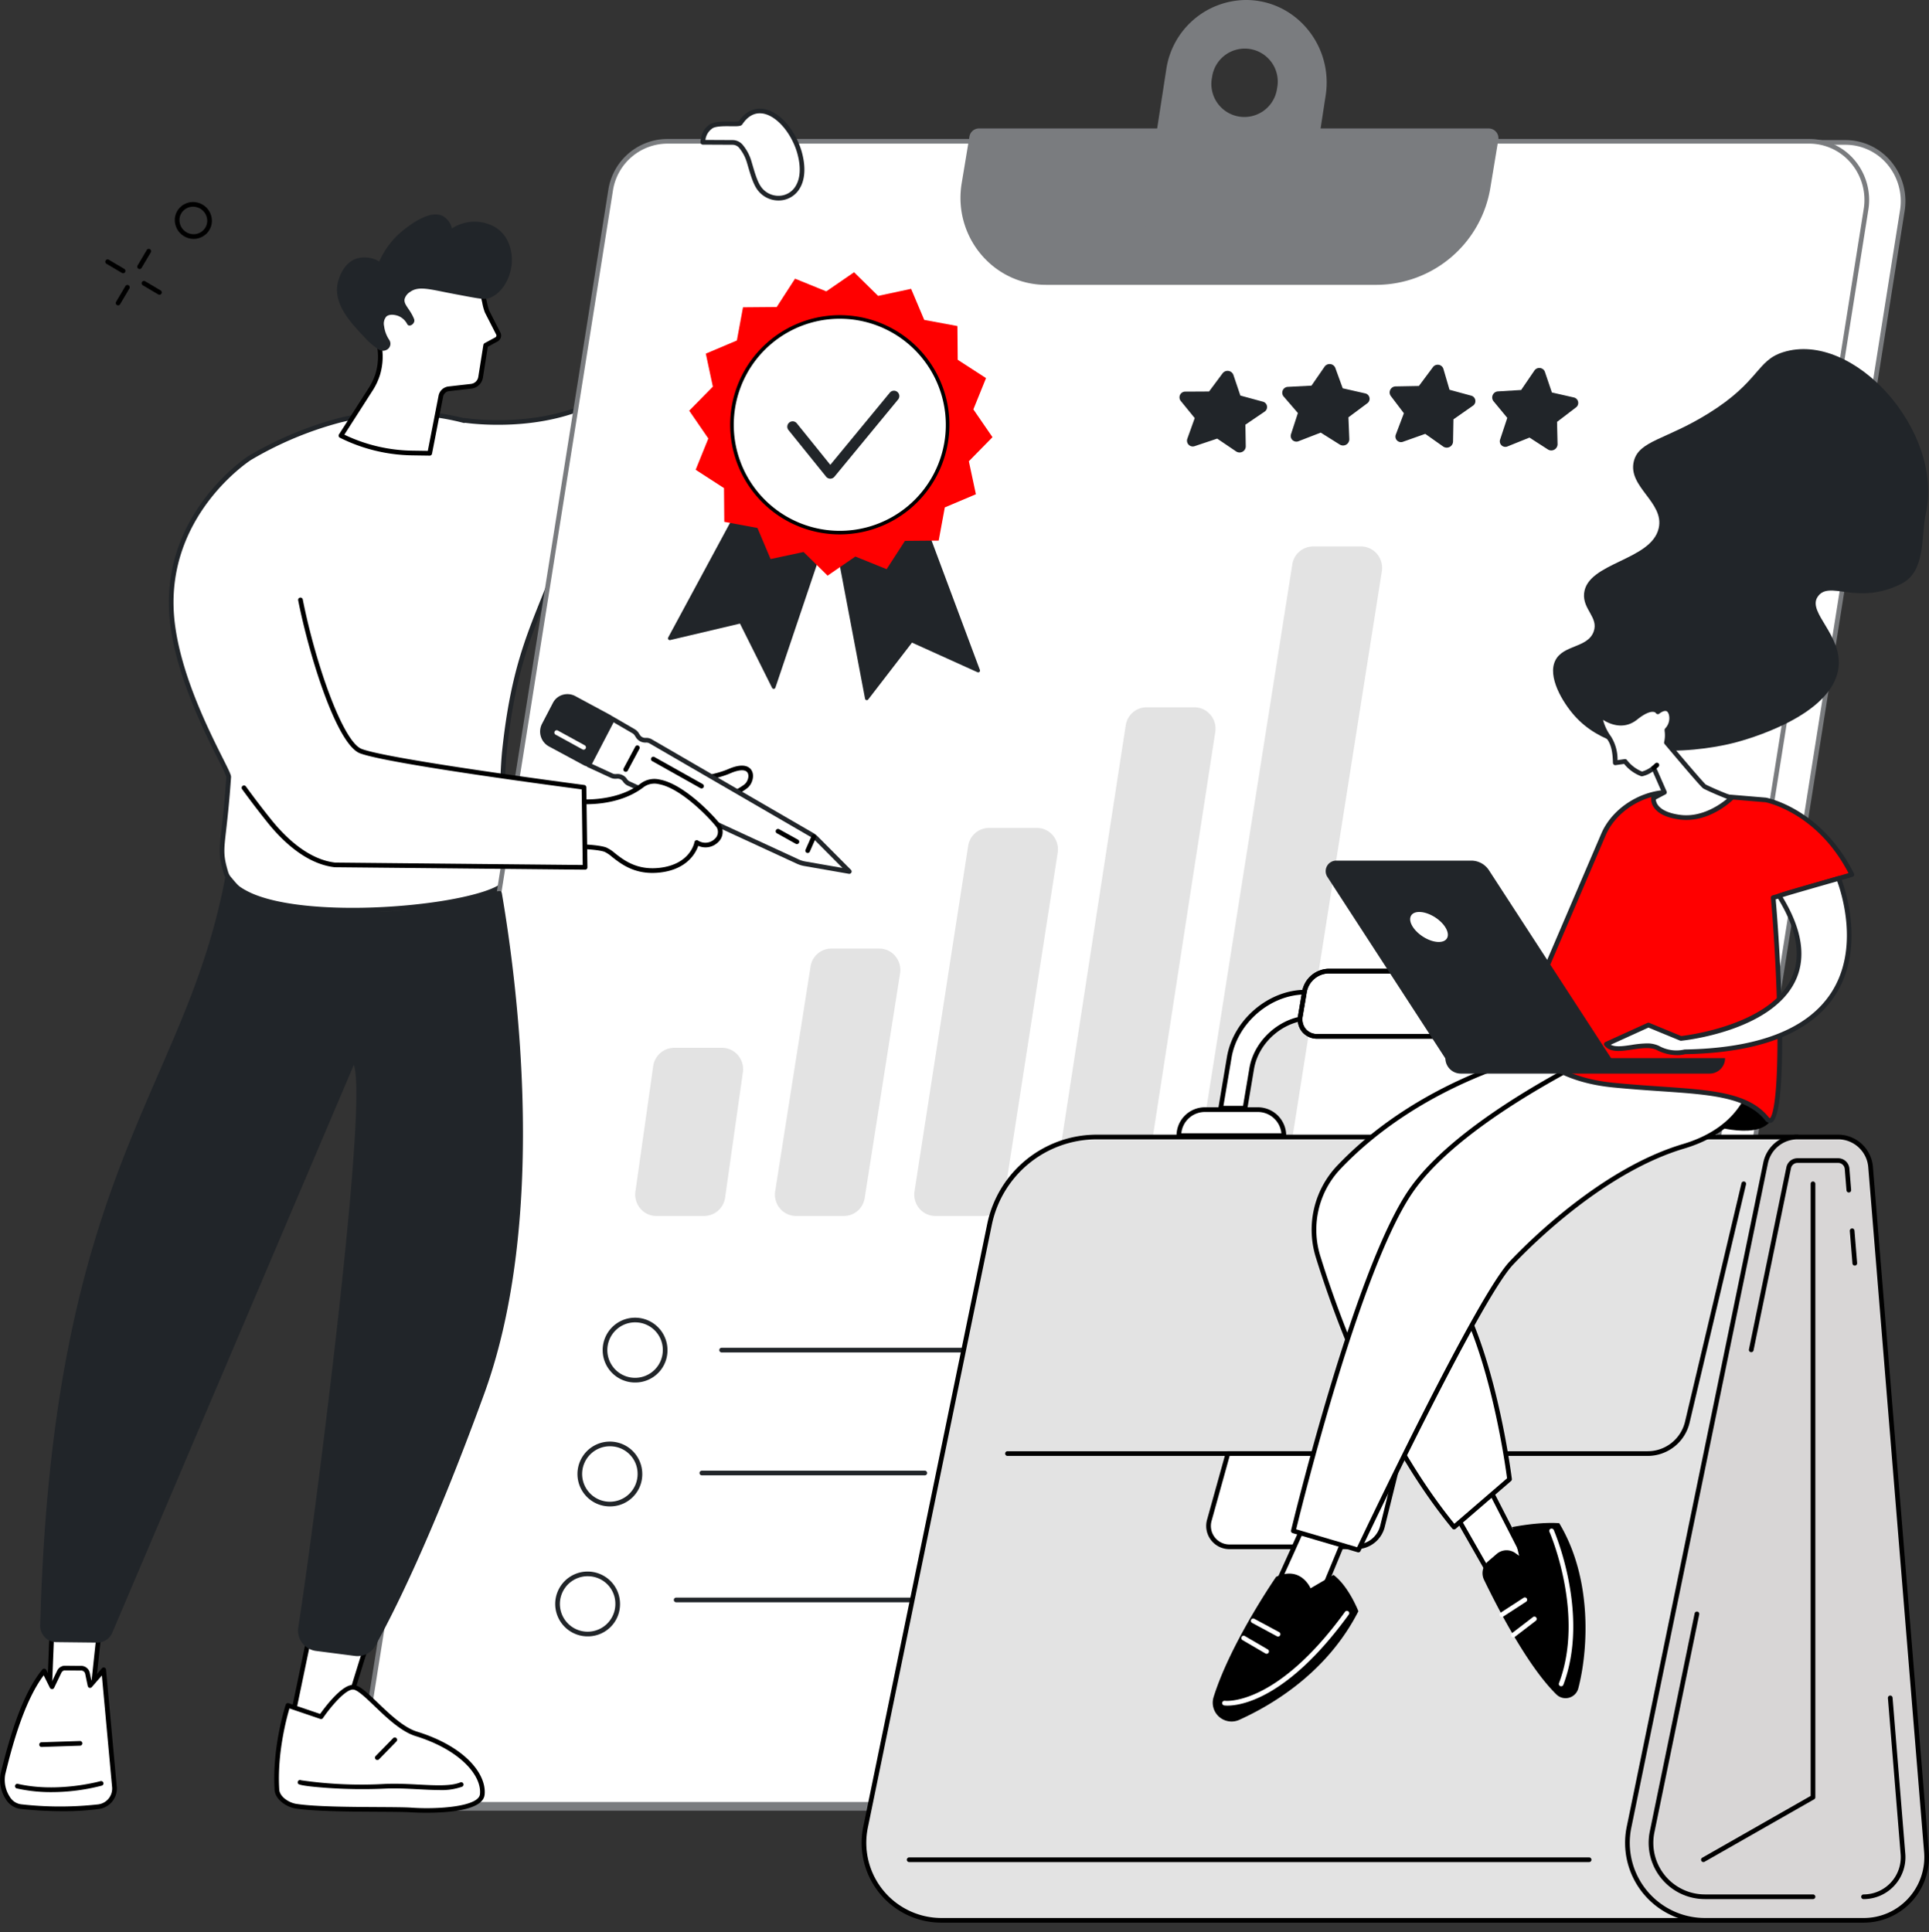 <svg xmlns="http://www.w3.org/2000/svg" xmlns:xlink="http://www.w3.org/1999/xlink" width="571" height="572" viewBox="0 0 571 572">
  <rect x="0" y="0" width="571" height="572" fill="#333333" stroke="none"/>
  <defs>
    <clipPath id="clip-Brands_and_Suppliers">
      <rect width="571" height="572"/>
    </clipPath>
  </defs>
  <g id="Brands_and_Suppliers" data-name="Brands and Suppliers" clip-path="url(#clip-Brands_and_Suppliers)">
    <g id="Quality_work" data-name="Quality work" transform="translate(-333.149 -335.76)">
      <g id="Group_27340" data-name="Group 27340" transform="translate(333.149 335.759)">
        <g id="Group_27308" data-name="Group 27308" transform="translate(49.979 40.09)">
          <path id="Path_25527" data-name="Path 25527" d="M677.417,468.187H658.054s-6.794,48.908-25.239,69.49c-17.474,19.5-50.187,14.15-50.187,14.15l-.029.1a76.145,76.145,0,0,0-36.918-.1,104.172,104.172,0,0,0-26.564,11.155s-23.8,15.041-23.233,43.742c.439,22.271,17.151,48.783,17.02,50.681-1.469,21.255-3.113,20.53-.895,28.1,5.385,18.385,81.642,10.8,83,2.376,1.23-7.644-2.313-20.426-.534-37.615,2.8-27.1,8.377-36.746,14.716-53.459,35.017-2.842,57.644-22.626,64.686-54.4C681.139,509.637,677.417,468.187,677.417,468.187Z" transform="translate(-495.182 -467.495)" fill="#fff"/>
          <path id="Path_25528" data-name="Path 25528" d="M547.855,696.014c-18.229,0-35.472-3.066-38.04-11.835-1.462-4.99-1.277-6.6-.591-12.589.394-3.438.934-8.147,1.46-15.756a46.032,46.032,0,0,0-2.306-4.9c-4.667-9.3-14.379-28.659-14.715-45.717-.567-28.759,23.314-44.189,23.556-44.341a105.9,105.9,0,0,1,26.757-11.239,76.523,76.523,0,0,1,36.921,0,.69.69,0,0,1,.314-.021c.324.053,32.546,5.057,49.561-13.929,18.094-20.191,25-68.636,25.068-69.123a.692.692,0,0,1,.685-.6h19.363a.692.692,0,0,1,.689.63c.037.415,3.648,41.933-3.556,74.441-7.2,32.462-30.223,51.946-64.87,54.9-1.055,2.768-2.088,5.345-3.089,7.841-4.9,12.215-9.126,22.763-11.431,45.036a126.689,126.689,0,0,0,.269,24.747c.449,5.317.8,9.517.26,12.906-.832,5.17-21.515,8.328-35.215,9.188C555.285,695.888,551.548,696.013,547.855,696.014Zm14.856-147.228a74.8,74.8,0,0,0-18.383,2.186,104.448,104.448,0,0,0-26.369,11.07c-.236.149-23.464,15.182-22.913,43.145.33,16.744,9.947,35.912,14.568,45.123,1.9,3.778,2.493,5,2.45,5.619-.528,7.641-1.07,12.367-1.465,15.818-.678,5.915-.839,7.321.544,12.043,2.862,9.773,27.493,11.757,47.715,10.486,19.726-1.239,33.473-5.151,33.935-8.026.518-3.221.152-7.554-.272-12.57a127.823,127.823,0,0,1-.267-25.006c2.325-22.465,6.587-33.1,11.522-45.408,1.048-2.612,2.131-5.314,3.234-8.225a.692.692,0,0,1,.591-.444c34.232-2.778,56.985-21.906,64.067-53.86,6.673-30.109,4-68.053,3.581-73.387H657.122c-.859,5.667-8.052,49.99-25.321,69.26-16.534,18.45-46.807,14.927-50.454,14.424a.692.692,0,0,1-.46.034A69.8,69.8,0,0,0,562.711,548.786Z" transform="translate(-493.652 -465.965)" fill="#212529"/>
        </g>
        <g id="Group_27319" data-name="Group 27319" transform="translate(107.129 0)">
          <g id="Group_27315" data-name="Group 27315">
            <g id="Group_27311" data-name="Group 27311" transform="translate(0 41.134)">
              <g id="Group_27309" data-name="Group 27309" transform="translate(10.741 0.335)">
                <path id="Path_25529" data-name="Path 25529" d="M1068.933,965.781h-338c-10.5,0-18.494-9.606-16.815-20.194l72.693-458.345a17.149,17.149,0,0,1,16.815-14.624h338c10.5,0,18.494,9.606,16.815,20.194l-72.693,458.345A17.15,17.15,0,0,1,1068.933,965.781Z" transform="translate(-713.201 -471.926)" fill="#fff"/>
                <path id="Path_25530" data-name="Path 25530" d="M1067.408,964.942h-338a17.565,17.565,0,0,1-13.359-6.2,18.318,18.318,0,0,1-4.139-14.791L784.6,485.6a17.771,17.771,0,0,1,17.5-15.207h338a17.565,17.565,0,0,1,13.359,6.2,18.316,18.316,0,0,1,4.139,14.791l-72.693,458.345A17.771,17.771,0,0,1,1067.408,964.942ZM802.1,471.779a16.394,16.394,0,0,0-16.132,14.04L713.273,944.164A16.934,16.934,0,0,0,717.1,957.84a16.183,16.183,0,0,0,12.307,5.718h338a16.394,16.394,0,0,0,16.132-14.04l72.693-458.345a16.935,16.935,0,0,0-3.824-13.676,16.184,16.184,0,0,0-12.307-5.718Z" transform="translate(-711.676 -470.395)" fill="#7a7c7f"/>
              </g>
              <g id="Group_27310" data-name="Group 27310">
                <path id="Path_25531" data-name="Path 25531" d="M1034.44,963.849h-338a17.273,17.273,0,0,1-16.815-20.16l72.693-457.55a17.14,17.14,0,0,1,16.815-14.6h338a17.272,17.272,0,0,1,16.815,20.16L1051.255,949.25A17.14,17.14,0,0,1,1034.44,963.849Z" transform="translate(-678.708 -470.848)" fill="#fff"/>
                <path id="Path_25532" data-name="Path 25532" d="M1032.914,963.01h-338A17.577,17.577,0,0,1,681.54,956.8a18.268,18.268,0,0,1-4.128-14.754L750.105,484.5a17.761,17.761,0,0,1,17.5-15.182h338a17.578,17.578,0,0,1,13.371,6.206,18.268,18.268,0,0,1,4.128,14.754l-72.693,457.551A17.762,17.762,0,0,1,1032.914,963.01ZM767.6,470.7a16.383,16.383,0,0,0-16.131,14.015l-72.693,457.55a16.885,16.885,0,0,0,3.814,13.638,16.2,16.2,0,0,0,12.318,5.721h338a16.384,16.384,0,0,0,16.131-14.015l72.693-457.551a16.886,16.886,0,0,0-3.813-13.638,16.2,16.2,0,0,0-12.318-5.721Z" transform="translate(-677.182 -469.318)" fill="#7a7c7f"/>
              </g>
            </g>
            <g id="Group_27314" data-name="Group 27314" transform="translate(177.179)">
              <g id="Group_27312" data-name="Group 27312" transform="translate(0 38.024)">
                <path id="Path_25533" data-name="Path 25533" d="M1369.461,505.626h-97.979c-15.659,0-27.558-14.347-24.947-30.08l2.288-13.791a2.871,2.871,0,0,1,2.815-2.424h150.918a2.892,2.892,0,0,1,2.815,3.394l-2.318,13.974A34.26,34.26,0,0,1,1369.461,505.626Z" transform="translate(-1246.173 -459.331)" fill="#7a7c7f"/>
              </g>
              <g id="Group_27313" data-name="Group 27313" transform="translate(54.096)">
                <path id="Path_25535" data-name="Path 25535" d="M1423.134,405.431h41.84a3.147,3.147,0,0,0,3.195-2.652L1473.9,365.5c2.3-14.837-8.909-28.279-23.593-28.279a24.028,24.028,0,0,0-23.592,20.567l-6.778,43.939A3.174,3.174,0,0,0,1423.134,405.431Zm17.116-45.237.046-.28a9.768,9.768,0,1,1,19.25,3.308l-.045.28a9.769,9.769,0,1,1-19.25-3.308Z" transform="translate(-1419.896 -337.222)" fill="#7a7c7f"/>
              </g>
            </g>
          </g>
          <g id="Group_27318" data-name="Group 27318" transform="translate(57.553 161.76)">
            <g id="Group_27316" data-name="Group 27316" transform="translate(23.342 0)">
              <path id="Path_25537" data-name="Path 25537" d="M430.775,1149.193H416.6a6.2,6.2,0,0,1-4.711-2.187,6.406,6.406,0,0,1-1.452-5.169l29.293-185.5A6.246,6.246,0,0,1,445.9,951h14.178a6.194,6.194,0,0,1,4.711,2.187,6.4,6.4,0,0,1,1.451,5.169l-29.3,185.5A6.248,6.248,0,0,1,430.775,1149.193Z" transform="translate(-245.224 -950.996)" fill="#e3e3e3"/>
              <path id="Path_25538" data-name="Path 25538" d="M385.482,1153.826H371.3a6.2,6.2,0,0,1-4.7-2.175,6.407,6.407,0,0,1-1.458-5.154l21.262-137.884.684.1-.684-.1a6.244,6.244,0,0,1,6.165-5.363h14.185a6.2,6.2,0,0,1,4.7,2.175,6.4,6.4,0,0,1,1.458,5.154l-21.269,137.884A6.243,6.243,0,0,1,385.482,1153.826Z" transform="translate(-241.207 -955.629)" fill="#e3e3e3"/>
              <path id="Path_25539" data-name="Path 25539" d="M340.216,1157.3H326.04a6.2,6.2,0,0,1-4.705-2.177,6.41,6.41,0,0,1-1.458-5.159l15.868-102.174a6.245,6.245,0,0,1,6.164-5.356h14.183a6.193,6.193,0,0,1,4.705,2.177,6.4,6.4,0,0,1,1.458,5.159l-15.874,102.175A6.244,6.244,0,0,1,340.216,1157.3Z" transform="translate(-237.193 -959.104)" fill="#e3e3e3"/>
              <path id="Path_25540" data-name="Path 25540" d="M294.955,1160.775H280.783a6.2,6.2,0,0,1-4.71-2.183,6.41,6.41,0,0,1-1.453-5.167l10.462-66.463a6.246,6.246,0,0,1,6.162-5.343h14.178a6.2,6.2,0,0,1,4.71,2.183,6.4,6.4,0,0,1,1.453,5.167l-10.469,66.463A6.246,6.246,0,0,1,294.955,1160.775Zm-9.189-73.706" transform="translate(-233.18 -962.578)" fill="#e3e3e3"/>
              <path id="Path_25541" data-name="Path 25541" d="M249.6,1163.633H235.4a6.2,6.2,0,0,1-4.678-2.145,6.41,6.41,0,0,1-1.5-5.1l5.258-37.1a6.309,6.309,0,0,1,6.177-5.441h14.2a6.2,6.2,0,0,1,4.679,2.146,6.409,6.409,0,0,1,1.5,5.1l-5.264,37.1A6.308,6.308,0,0,1,249.6,1163.633Z" transform="translate(-229.156 -965.436)" fill="#e3e3e3"/>
            </g>
            <g id="Group_27317" data-name="Group 27317" transform="translate(0 228.31)">
              <path id="Path_25542" data-name="Path 25542" d="M916.542,1609.071a9.593,9.593,0,1,1,9.426-9.592A9.521,9.521,0,0,1,916.542,1609.071Zm0-17.8a8.209,8.209,0,1,0,8.042,8.208A8.136,8.136,0,0,0,916.542,1591.272Z" transform="translate(-893.07 -1589.888)" fill="#212529"/>
              <path id="Path_25543" data-name="Path 25543" d="M892.578,1726.859a9.593,9.593,0,1,1,9.426-9.592A9.521,9.521,0,0,1,892.578,1726.859Zm0-17.8a8.209,8.209,0,1,0,8.042,8.208A8.136,8.136,0,0,0,892.578,1709.06Z" transform="translate(-876.568 -1670.998)" fill="#212529"/>
              <path id="Path_25544" data-name="Path 25544" d="M871.434,1850.393a9.593,9.593,0,1,1,9.426-9.592A9.521,9.521,0,0,1,871.434,1850.393Zm0-17.8a8.209,8.209,0,1,0,8.042,8.208A8.135,8.135,0,0,0,871.434,1832.594Z" transform="translate(-862.008 -1756.064)" fill="#212529"/>
              <path id="Path_25545" data-name="Path 25545" d="M1111.115,1619.852h-93.5a.692.692,0,0,1,0-1.384h93.5a.692.692,0,1,1,0,1.384Z" transform="translate(-968.685 -1609.568)" fill="#212529"/>
              <path id="Path_25546" data-name="Path 25546" d="M1277.563,1736.683h-9.73a.692.692,0,1,1,0-1.384h9.73a.692.692,0,1,1,0,1.384Z" transform="translate(-1140.986 -1690.019)" fill="#fff"/>
              <path id="Path_25547" data-name="Path 25547" d="M1064.812,1736.683h-65.99a.692.692,0,1,1,0-1.384h65.99a.692.692,0,1,1,0,1.384Z" transform="translate(-955.743 -1690.019)" fill="#212529"/>
              <path id="Path_25548" data-name="Path 25548" d="M1067.886,1857.344h-93.5a.692.692,0,0,1,0-1.384h93.5a.692.692,0,0,1,0,1.384Z" transform="translate(-938.917 -1773.107)" fill="#212529"/>
            </g>
          </g>
        </g>
        <g id="Group_27328" data-name="Group 27328" transform="translate(57.026 32.164)">
          <g id="Group_27326" data-name="Group 27326" transform="translate(0 105.501)">
            <g id="Group_27325" data-name="Group 27325" transform="translate(102.845 67.808)">
              <g id="Group_27320" data-name="Group 27320" transform="translate(34.023 21.175)">
                <path id="Path_25549" data-name="Path 25549" d="M958.04,1071.624s13.982-.207,21.288-3.378,7.193,2.329,5.125,4.265c-1.676,1.568-11.771,7.2-20.822,7.853Z" transform="translate(-957.348 -1066.595)" fill="#fff"/>
                <path id="Path_25550" data-name="Path 25550" d="M962.1,1079.537a.693.693,0,0,1-.583-.319l-5.591-8.74a.692.692,0,0,1,.573-1.065c.138,0,13.928-.242,21.022-3.321,4.492-1.95,6.2-.66,6.821.283,1.014,1.546.315,3.94-.948,5.121-1.934,1.811-12.243,7.386-21.244,8.038Zm-4.348-8.774,4.707,7.358c8.868-.789,18.593-6.327,19.99-7.635.841-.787,1.346-2.423.736-3.351-.647-.986-2.511-.9-5.114.227C971.919,1070.033,961.361,1070.633,957.753,1070.763Z" transform="translate(-955.819 -1065.076)"/>
              </g>
              <g id="Group_27323" data-name="Group 27323">
                <g id="Group_27321" data-name="Group 27321" transform="translate(13.629 6.576)">
                  <path id="Path_25551" data-name="Path 25551" d="M892.548,1034.114l6.934-13.7,6.433,3.739a2.619,2.619,0,0,1,.88.838l.4.625a2.59,2.59,0,0,0,2.324,1.183,2.557,2.557,0,0,1,1.443.344L958.8,1054.9a5.216,5.216,0,0,1,1.08.833l9.881,9.933-13.184-2.3a8.4,8.4,0,0,1-2.083-.651l-50.042-23.1a2.612,2.612,0,0,1-1.06-.9l-.067-.1a2.591,2.591,0,0,0-2.267-1.13l-.451.025a2.555,2.555,0,0,1-1.207-.233Z" transform="translate(-891.856 -1019.724)" fill="#fff"/>
                  <path id="Path_25552" data-name="Path 25552" d="M968.235,1064.825a.693.693,0,0,1-.119-.01l-13.184-2.3a9.13,9.13,0,0,1-2.254-.7l-50.042-23.1a3.309,3.309,0,0,1-1.342-1.134l-.067-.1a1.9,1.9,0,0,0-1.659-.829l-.451.024a3.267,3.267,0,0,1-1.534-.3l-6.855-3.165a.692.692,0,0,1-.328-.941l6.935-13.7a.692.692,0,0,1,.965-.286l6.432,3.739a3.317,3.317,0,0,1,1.113,1.061l.4.624a1.9,1.9,0,0,0,1.7.868,3.232,3.232,0,0,1,1.833.436l47.837,27.752a5.9,5.9,0,0,1,1.223.943l9.881,9.933a.692.692,0,0,1-.49,1.18Zm-68.57-29.563a3.3,3.3,0,0,1,2.705,1.435l.067.1a1.918,1.918,0,0,0,.779.659l50.042,23.1a7.719,7.719,0,0,0,1.913.6l11.039,1.923-8.346-8.391a4.513,4.513,0,0,0-.936-.722l-47.836-27.752a1.865,1.865,0,0,0-1.052-.251,3.267,3.267,0,0,1-2.949-1.5l-.4-.625a1.927,1.927,0,0,0-.646-.616l-5.8-3.37-6.279,12.4,6.2,2.865a1.882,1.882,0,0,0,.88.17l.451-.025C899.551,1035.264,899.608,1035.262,899.664,1035.262Z" transform="translate(-890.326 -1018.194)" fill="#212529"/>
                </g>
                <path id="Path_25553" data-name="Path 25553" d="M1099.424,1135.9a.692.692,0,0,1-.633-.971l1.823-4.142a.692.692,0,0,1,1.266.558l-1.823,4.142A.692.692,0,0,1,1099.424,1135.9Z" transform="translate(-1020.208 -1088.869)"/>
                <g id="Group_27322" data-name="Group 27322">
                  <path id="Path_25554" data-name="Path 25554" d="M858.216,999.826l10.414,5.615a1.111,1.111,0,0,1,.456,1.491l-6.111,11.721a1.1,1.1,0,0,1-1.5.463l-10.391-5.6a4.311,4.311,0,0,1-1.838-5.749l3.263-6.259A4.168,4.168,0,0,1,858.216,999.826Z" transform="translate(-848.085 -998.611)" fill="#212529"/>
                  <path id="Path_25555" data-name="Path 25555" d="M860.467,1018.407a1.787,1.787,0,0,1-.85-.216l-10.391-5.6a5.01,5.01,0,0,1-2.123-6.678l3.263-6.259a4.744,4.744,0,0,1,2.837-2.357,4.932,4.932,0,0,1,3.815.39l10.414,5.615a1.809,1.809,0,0,1,.742,2.419l-6.111,11.722a1.8,1.8,0,0,1-1.6.968Zm-5.823-19.946a3.508,3.508,0,0,0-1.034.156,3.37,3.37,0,0,0-2.017,1.674l-3.263,6.259a3.621,3.621,0,0,0,1.553,4.82l10.391,5.6a.407.407,0,0,0,.316.031.412.412,0,0,0,.246-.2l6.111-11.721a.42.42,0,0,0-.171-.562L856.363,998.9A3.615,3.615,0,0,0,854.645,998.461Z" transform="translate(-846.559 -997.076)" fill="#212529"/>
                </g>
                <path id="Path_25556" data-name="Path 25556" d="M926.407,1053.636a.692.692,0,0,1-.609-1.019l3.449-6.443a.692.692,0,0,1,1.22.653l-3.449,6.443A.692.692,0,0,1,926.407,1053.636Z" transform="translate(-901.067 -1030.634)"/>
                <path id="Path_25557" data-name="Path 25557" d="M966.943,1065.989a.69.69,0,0,1-.338-.089l-14.261-8a.692.692,0,1,1,.677-1.207l14.261,8a.692.692,0,0,1-.339,1.3Z" transform="translate(-919.16 -1038.065)"/>
                <path id="Path_25558" data-name="Path 25558" d="M1076.824,1129.736a.686.686,0,0,1-.336-.088l-5.569-3.1a.692.692,0,1,1,.673-1.209l5.57,3.1a.692.692,0,0,1-.337,1.3Z" transform="translate(-1000.81 -1085.34)"/>
                <path id="Path_25559" data-name="Path 25559" d="M868.788,1037.186a.687.687,0,0,1-.332-.085l-7.956-4.363a.692.692,0,0,1,.665-1.214l7.956,4.363a.692.692,0,0,1-.333,1.3Z" transform="translate(-855.912 -1020.738)" fill="#fff"/>
              </g>
              <g id="Group_27324" data-name="Group 27324" transform="translate(8.69 25.14)">
                <path id="Path_25560" data-name="Path 25560" d="M876.805,1085.88s12.372,1.755,20.716-4.69c7.1-5.483,21.47,10.212,22.706,12.2,1.749,2.82-2.1,7.252-6.548,4.742,0,0-1.177,6.994-10.774,8.167s-13.691-5.113-16.266-6.052-9.952-.99-9.952-.99Z" transform="translate(-875.995 -1079.341)" fill="#fff"/>
                <path id="Path_25561" data-name="Path 25561" d="M899.023,1105.612c-5.9,0-9.482-2.812-11.948-4.749a10.278,10.278,0,0,0-2.2-1.492c-2.435-.888-9.647-.947-9.719-.948a.692.692,0,0,1-.687-.7l.118-13.382a.693.693,0,0,1,.789-.679c.121.017,12.186,1.634,20.2-4.552a6.792,6.792,0,0,1,5.585-1.148c7.667,1.387,17.151,11.953,18.132,13.536a4.056,4.056,0,0,1-.774,4.959,5.277,5.277,0,0,1-5.924,1.13c-.7,2.013-3.2,6.9-11.128,7.872A20.051,20.051,0,0,1,899.023,1105.612Zm-23.168-8.562c1.925.038,7.283.216,9.491,1.021a10.661,10.661,0,0,1,2.585,1.7c2.608,2.048,6.549,5.144,13.36,4.311,8.934-1.092,10.13-7.333,10.177-7.6a.693.693,0,0,1,1.022-.485,3.966,3.966,0,0,0,5.023-.5,2.723,2.723,0,0,0,.6-3.271c-.826-1.331-10.026-11.606-17.2-12.9a5.4,5.4,0,0,0-4.492.882c-7.358,5.684-17.552,5.193-20.453,4.917Z" transform="translate(-874.465 -1077.811)"/>
              </g>
            </g>
            <path id="Path_25562" data-name="Path 25562" d="M544.569,779.318s-16.946,7.13-25.893,36.154c-4.938,16.02-4.034,38.862,20.32,69.228,4.871,6.073,11.712,12.114,19.436,12.987l74.015.719-.329-23.694s-57.4-7.458-66.027-10.7c-7.641-2.873-18.708-40.287-19.859-58.644Z" transform="translate(-516.283 -779.318)" fill="#fff"/>
            <path id="Path_25563" data-name="Path 25563" d="M664.558,985.843h-.007l-74.015-.719a.692.692,0,0,1-.071,0c-8.433-.953-15.476-7.727-19.9-13.242-2.624-3.272-5.154-6.587-7.521-9.853a.692.692,0,1,1,1.12-.812c2.353,3.248,4.87,6.545,7.48,9.8,4.254,5.3,10.99,11.814,18.939,12.728l73.271.712-.31-22.387c-6.451-.844-57.357-7.568-65.587-10.663-6.873-2.584-15-28.551-18.325-45.287a.692.692,0,0,1,1.358-.27c3.831,19.271,11.942,42.188,17.455,44.261,8.454,3.179,65.3,10.589,65.872,10.664a.692.692,0,0,1,.6.677l.329,23.694a.692.692,0,0,1-.692.7Z" transform="translate(-548.393 -866.062)"/>
          </g>
          <g id="Group_27327" data-name="Group 27327" transform="translate(150.32)">
            <path id="Path_25564" data-name="Path 25564" d="M1029.313,453.361c.861,2.245,2.549,8.285-.232,12.333a6.8,6.8,0,0,1-10.666.517c-1.552-1.71-2.3-4.5-3.465-8.447a12.837,12.837,0,0,0-2.357-4.474,3.247,3.247,0,0,0-2.547-1.247l-8.8-.043s.068-3.428,2.631-4.8c2.242-1.2,8.045-.212,8.5-.893C1017.442,438.678,1025.848,444.329,1029.313,453.361Z" transform="translate(-1000.549 -442.044)" fill="#fff"/>
            <path id="Path_25565" data-name="Path 25565" d="M1022.093,467.7a7.7,7.7,0,0,1-5.721-2.558c-1.565-1.724-2.339-4.361-3.41-8.012l-.207-.7a12.221,12.221,0,0,0-2.239-4.244,2.542,2.542,0,0,0-2.005-.981l-8.8-.043a.692.692,0,0,1-.688-.706c0-.156.11-3.85,3-5.4,1.44-.773,3.977-.742,6.014-.717a14.869,14.869,0,0,0,2.314-.067c2.348-3.451,5.107-3.93,7.019-3.718,4.271.473,8.718,4.9,11.067,11.027h0c.515,1.342,2.92,8.276-.308,12.973a7.233,7.233,0,0,1-5.506,3.131Q1022.353,467.7,1022.093,467.7Zm-21.61-17.922,8.035.039a3.918,3.918,0,0,1,3.089,1.513,13.536,13.536,0,0,1,2.476,4.7l.207.706c1.019,3.473,1.756,5.982,3.106,7.471a6.32,6.32,0,0,0,5.125,2.09,5.855,5.855,0,0,0,4.458-2.534c2.835-4.125.628-10.464.156-11.693-2.134-5.563-6.216-9.736-9.927-10.147-2.252-.249-4.2.835-5.793,3.226-.386.582-1.268.594-3.4.568-1.781-.022-4.217-.052-5.342.552A4.813,4.813,0,0,0,1000.483,449.783Z" transform="translate(-999.019 -440.514)" fill="#212529"/>
          </g>
        </g>
        <g id="Group_27337" data-name="Group 27337" transform="translate(0 258.136)">
          <g id="Group_27332" data-name="Group 27332" transform="translate(81.178 223.266)">
            <g id="Group_27329" data-name="Group 27329" transform="translate(4.776)">
              <path id="Path_25566" data-name="Path 25566" d="M616.8,1885.414l-5.394,25.9,14.123,4,7.81-25.213Z" transform="translate(-610.711 -1884.722)" fill="#fff"/>
              <path id="Path_25567" data-name="Path 25567" d="M624,1914.471a.692.692,0,0,1-.189-.026l-14.123-4a.692.692,0,0,1-.489-.807l5.395-25.9a.692.692,0,0,1,.866-.525l16.539,4.683a.692.692,0,0,1,.472.871l-7.81,25.213A.692.692,0,0,1,624,1914.471Zm-13.314-5.181,12.853,3.639,7.4-23.891-15.142-4.287Z" transform="translate(-609.181 -1883.191)"/>
            </g>
            <g id="Group_27331" data-name="Group 27331" transform="translate(0 17.36)">
              <g id="Group_27330" data-name="Group 27330">
                <path id="Path_25568" data-name="Path 25568" d="M596.166,1971.524c.159,2.492,3.207,4.491,5.669,4.863,8.565,1.3,28.7.748,34.167,1.126,7.1.491,20.426-.037,20.942-4.566.63-5.525-5.321-13.578-19.561-17.991-7.364-2.282-15.154-13.59-18.6-13.792s-9.548,8.729-9.548,8.729l-9.813-3.339S595.357,1958.886,596.166,1971.524Z" transform="translate(-595.369 -1940.469)" fill="#fff"/>
                <path id="Path_25569" data-name="Path 25569" d="M638.944,1976.8c-2.6,0-4.454-.121-4.516-.126-1.867-.129-5.541-.149-9.793-.173-8.365-.046-18.774-.1-24.43-.959-2.879-.436-6.081-2.751-6.257-5.5-.808-12.625,3.248-25.106,3.289-25.231a.692.692,0,0,1,.88-.438l9.32,3.171c1.387-1.962,6.468-8.793,9.859-8.6,1.792.1,4.189,2.4,7.224,5.308,3.395,3.252,7.619,7.3,11.541,8.514,14.718,4.56,20.707,12.906,20.043,18.73C655.579,1976.109,645.141,1976.8,638.944,1976.8Zm-40.6-30.89c-.81,2.723-3.7,13.338-3.016,24.041.131,2.056,2.784,3.876,5.082,4.223,5.557.841,15.911.9,24.23.944,4.277.023,7.97.044,9.881.176,7.905.546,19.794-.332,20.206-3.954.621-5.443-5.733-13.117-19.078-17.252-4.234-1.312-8.589-5.484-12.089-8.836-2.6-2.495-5.064-4.851-6.348-4.926-2.234-.131-6.661,5.1-8.936,8.429a.693.693,0,0,1-.794.265Z" transform="translate(-593.842 -1938.94)"/>
              </g>
              <path id="Path_25570" data-name="Path 25570" d="M658,2032.343c-1.876,0-3.933-.107-6.111-.221-3.23-.168-6.57-.343-9.857-.193a150.032,150.032,0,0,1-17.883-.262c-7.488-.569-7.785-1.042-7.9-1.22a.7.7,0,0,1-.023-.7.693.693,0,0,1,.938-.28l.008,0a124.472,124.472,0,0,0,24.795,1.078c3.354-.153,6.729.023,9.992.193,4.943.257,9.614.5,12.312-.649a.692.692,0,0,1,.543,1.273A17.97,17.97,0,0,1,658,2032.343Z" transform="translate(-609.199 -2001.219)"/>
              <path id="Path_25571" data-name="Path 25571" d="M690.326,1995.607a.692.692,0,0,1-.495-1.176l5.169-5.291a.692.692,0,0,1,.99.968l-5.169,5.29A.689.689,0,0,1,690.326,1995.607Z" transform="translate(-659.806 -1973.365)"/>
            </g>
          </g>
          <g id="Group_27336" data-name="Group 27336" transform="translate(0 222.034)">
            <g id="Group_27333" data-name="Group 27333" transform="translate(14.028)">
              <path id="Path_25572" data-name="Path 25572" d="M381.138,1881.457l-.719,18.063,12.608,3.045,2.246-20.98Z" transform="translate(-379.727 -1880.765)" fill="#fff"/>
              <path id="Path_25573" data-name="Path 25573" d="M391.5,1901.727a.7.7,0,0,1-.162-.019l-12.608-3.046a.692.692,0,0,1-.529-.7l.719-18.063a.692.692,0,0,1,.691-.665h.006l14.134.128a.692.692,0,0,1,.682.766l-2.246,20.98a.692.692,0,0,1-.688.618ZM379.6,1897.45l11.289,2.727,2.081-19.437-12.7-.115Z" transform="translate(-378.197 -1879.235)"/>
            </g>
            <g id="Group_27335" data-name="Group 27335" transform="translate(0 12.925)">
              <g id="Group_27334" data-name="Group 27334">
                <path id="Path_25574" data-name="Path 25574" d="M363.929,1963.989a100.077,100.077,0,0,1-23.064-.01c-4.378-.46-6.086-6.547-5.317-9.68,2.141-8.729,5.864-22.8,12.2-30.475l2.326,4.685,2.2-4.569a1.925,1.925,0,0,1,1.44-.977l4.737.045a1.926,1.926,0,0,1,2.125,1.517l.757,3.611,4.042-4.661,3.154,34.43A5.418,5.418,0,0,1,363.929,1963.989Z" transform="translate(-334.678 -1922.271)" fill="#fff"/>
                <path id="Path_25575" data-name="Path 25575" d="M351.618,1963.807a118.524,118.524,0,0,1-12.355-.67,5.951,5.951,0,0,1-4.269-2.681,10.553,10.553,0,0,1-1.647-7.853c2.569-10.471,6.293-23.43,12.336-30.751a.692.692,0,0,1,1.153.133l1.7,3.416,1.582-3.292a2.641,2.641,0,0,1,1.976-1.363.649.649,0,0,1,.094-.006l4.693.045a2.628,2.628,0,0,1,2.839,2.067l.471,2.245,3.128-3.608a.692.692,0,0,1,1.212.39l3.155,34.43a6.121,6.121,0,0,1-5.185,6.833A79.59,79.59,0,0,1,351.618,1963.807Zm10.782-1.348h0Zm-16.317-38.879c-6.208,8.22-9.819,22.942-11.392,29.353a9.188,9.188,0,0,0,1.435,6.727,4.55,4.55,0,0,0,3.282,2.1,101.212,101.212,0,0,0,22.9.013,4.739,4.739,0,0,0,4-5.309l-3.009-32.84-2.978,3.435a.692.692,0,0,1-1.2-.311l-.757-3.611a1.238,1.238,0,0,0-1.361-.973.643.643,0,0,1-.094.005l-4.684-.045a1.236,1.236,0,0,0-.88.62l-2.178,4.533a.691.691,0,0,1-.619.392.757.757,0,0,1-.624-.384Z" transform="translate(-333.149 -1920.741)"/>
              </g>
              <path id="Path_25576" data-name="Path 25576" d="M358.2,2033.654a46.084,46.084,0,0,1-10.217-1.084.692.692,0,1,1,.308-1.349c11.888,2.716,24.317-.775,24.441-.811a.692.692,0,0,1,.381,1.331A59.331,59.331,0,0,1,358.2,2033.654Z" transform="translate(-342.994 -1996.242)"/>
              <path id="Path_25577" data-name="Path 25577" d="M371.157,1994.063a.692.692,0,0,1-.023-1.384l11.364-.376a.7.7,0,0,1,.715.669.693.693,0,0,1-.669.715l-11.364.376Z" transform="translate(-358.846 -1970.02)"/>
            </g>
          </g>
          <path id="Path_25578" data-name="Path 25578" d="M508.045,1172.583c4.782,27.991,13.476,96.781-5.294,148.236-16.154,44.283-27.685,66.337-32.117,74.344a6.085,6.085,0,0,1-6.106,3.091l-11.514-1.483a6.107,6.107,0,0,1-5.245-7.024c4.2-26.348,20.887-154.594,16.442-166.448L392.7,1391.4a4.818,4.818,0,0,1-4.474,2.907l-12.08-.134a4.833,4.833,0,0,1-4.765-4.967c3.567-136.063,43.4-157.956,55.072-223.008.027-.154,3.821,4.42,3.964,4.5,11.686,6.77,17.534,6.244,35.462,7.223,19.392,1.059,37.406-6.258,41.652-6.061C507.857,1171.881,507.99,1172.259,508.045,1172.583Z" transform="translate(-359.476 -1166.198)" fill="#212529"/>
        </g>
        <g id="Group_27339" data-name="Group 27339" transform="translate(99.76 63.485)">
          <g id="Group_27338" data-name="Group 27338" transform="translate(0.478 16.404)">
            <path id="Path_25579" data-name="Path 25579" d="M683.549,649.642l3.3-16.95a2.693,2.693,0,0,1,2.33-2.131l6.646-.757a3.179,3.179,0,0,0,2.777-2.662l1.5-9.453a.048.048,0,0,1,.024-.035l3.158-1.71a1.318,1.318,0,0,0,.544-1.758l-3.326-6.509c-.647-1.267-1.537-8.42-2.955-8.35,0,0-23.915-8.329-30.95,1.6a9.381,9.381,0,0,0-.809,9.068l1.61,3.787a18.081,18.081,0,0,1,.767,12.442,18.329,18.329,0,0,1-1.913,4.18l-8.987,14.015a48.438,48.438,0,0,0,21.013,5.146Z" transform="translate(-656.582 -595.347)" fill="#fff"/>
            <path id="Path_25580" data-name="Path 25580" d="M682.02,648.766h-.01l-5.263-.078a49.419,49.419,0,0,1-21.313-5.219.692.692,0,0,1-.272-.992l8.987-14.015a17.64,17.64,0,0,0,1.835-4.013,17.383,17.383,0,0,0-.744-11.964l-1.61-3.788a10.107,10.107,0,0,1,.881-9.739c7.088-10,29.687-2.555,31.64-1.888,1.312.108,1.927,2.415,2.763,6.13a18.563,18.563,0,0,0,.683,2.594l3.326,6.509a2.022,2.022,0,0,1-.831,2.681l-2.878,1.559-1.454,9.14a3.883,3.883,0,0,1-3.382,3.241l-6.646.757A2,2,0,0,0,686,631.264l-3.3,16.942A.692.692,0,0,1,682.02,648.766Zm-25.274-6.2a48.041,48.041,0,0,0,20.022,4.733l4.684.07,3.194-16.382a3.38,3.38,0,0,1,2.93-2.687l6.646-.757a2.494,2.494,0,0,0,2.172-2.083l1.5-9.453a.787.787,0,0,1,.38-.535l3.156-1.71a.629.629,0,0,0,.258-.835l-3.326-6.509a15.974,15.974,0,0,1-.8-2.919c-.338-1.5-1.034-4.6-1.595-5.056a.685.685,0,0,1-.171-.036c-.234-.082-23.505-8.044-30.158,1.346a8.713,8.713,0,0,0-.736,8.4l1.61,3.787a18.769,18.769,0,0,1,.791,12.919,19.048,19.048,0,0,1-1.985,4.337Zm39.315-44.122h0Z" transform="translate(-655.053 -593.778)"/>
          </g>
          <path id="Path_25581" data-name="Path 25581" d="M676.32,572.025c-1.228-3.05-3.146-4.2-2.787-5.929a3.676,3.676,0,0,1,1.637-2.076c2.558-1.856,5.923-.723,12.679.551,8.388,1.582,9.346,1.83,10.928,1.2,4.023-1.59,6.31-6.543,6.487-10.614.05-1.143.15-7.209-5-10.338a12.236,12.236,0,0,0-12.714.416,5.817,5.817,0,0,0-2.68-3.653c-3.789-1.936-9.44,2.407-11.419,3.928a24.651,24.651,0,0,0-7.423,9.5,8.608,8.608,0,0,0-6.6-.894c-4.539,1.451-5.653,7-5.751,7.523-1.136,6.128,3.9,11.476,7.705,15.515a23.173,23.173,0,0,0,4.429,3.9,2.344,2.344,0,0,0,2.434.1l.042-.023a2.015,2.015,0,0,0,.737-2.823l-.193-.311a9.3,9.3,0,0,1-1.373-3.854,3.232,3.232,0,0,1,.668-2.832c1.134-.953,3.064-.324,3.341-.234a5.081,5.081,0,0,1,2.847,2.506C674.9,574.65,676.864,573.377,676.32,572.025Z" transform="translate(-653.519 -541.098)" fill="#212529"/>
        </g>
      </g>
      <g id="Group_27342" data-name="Group 27342" transform="translate(364.285 395.571)">
        <path id="Path_25582" data-name="Path 25582" d="M504.886,540.2a5.581,5.581,0,0,1-5.556-6.137h0a5.305,5.305,0,0,1,2.009-3.605,5.424,5.424,0,0,1,4.069-1.112,5.566,5.566,0,0,1,4.84,6.091,5.305,5.305,0,0,1-2.009,3.605A5.4,5.4,0,0,1,504.886,540.2Zm-4.181-5.982a4.177,4.177,0,0,0,3.641,4.563,4.049,4.049,0,0,0,3.039-.828,3.931,3.931,0,0,0,1.489-2.672,4.177,4.177,0,0,0-3.64-4.563,4.051,4.051,0,0,0-3.039.828A3.932,3.932,0,0,0,500.7,534.219Z" transform="translate(-478.695 -529.301)"/>
        <g id="Group_27341" data-name="Group 27341" transform="translate(0 13.83)">
          <path id="Path_25583" data-name="Path 25583" d="M438.445,587.907a.689.689,0,0,1-.352-.1l-4.614-2.732a.692.692,0,0,1,.7-1.191l4.614,2.731a.692.692,0,0,1-.353,1.288Z" transform="translate(-433.139 -580.654)"/>
          <path id="Path_25584" data-name="Path 25584" d="M472.962,608.34a.684.684,0,0,1-.352-.1L468,605.512a.692.692,0,0,1,.7-1.191l4.614,2.732a.692.692,0,0,1-.353,1.287Z" transform="translate(-456.908 -594.724)"/>
          <path id="Path_25585" data-name="Path 25585" d="M443.9,614.249a.692.692,0,0,1-.6-1.044l2.73-4.616a.692.692,0,1,1,1.191.7l-2.73,4.616A.693.693,0,0,1,443.9,614.249Z" transform="translate(-440.074 -597.495)"/>
          <path id="Path_25586" data-name="Path 25586" d="M464.327,579.715a.692.692,0,0,1-.6-1.044l2.73-4.616a.692.692,0,0,1,1.191.7l-2.73,4.616A.692.692,0,0,1,464.327,579.715Z" transform="translate(-454.139 -573.715)"/>
        </g>
      </g>
      <g id="Group_27352" data-name="Group 27352" transform="translate(588.197 622.536)">
        <g id="Group_27343" data-name="Group 27343" transform="translate(0 49.108)">
          <path id="Path_25587" data-name="Path 25587" d="M1419.327,1649.988H1177.363a22.944,22.944,0,0,1-22.466-27.57l36.709-178.528a32.284,32.284,0,0,1,31.618-25.788h207.546Z" transform="translate(-1153.73 -1417.41)" fill="#e3e3e3"/>
          <path id="Path_25588" data-name="Path 25588" d="M1417.8,1649.15H1175.839a23.635,23.635,0,0,1-23.143-28.4l36.709-178.529a33.1,33.1,0,0,1,32.3-26.34h207.546a.692.692,0,0,1,.691.726l-11.444,231.886A.691.691,0,0,1,1417.8,1649.15Zm-196.1-231.886a31.709,31.709,0,0,0-30.941,25.235l-36.709,178.529a22.252,22.252,0,0,0,21.788,26.738h241.3l11.376-230.5Z" transform="translate(-1152.206 -1415.88)"/>
        </g>
        <g id="Group_27344" data-name="Group 27344" transform="translate(225.988 49.108)">
          <path id="Path_25589" data-name="Path 25589" d="M1950.052,1649.988H1903.1a22.944,22.944,0,0,1-22.466-27.57l40.433-196.637a9.614,9.614,0,0,1,9.416-7.679h12.075a9.615,9.615,0,0,1,9.581,8.835l16.54,202.838A18.689,18.689,0,0,1,1950.052,1649.988Z" transform="translate(-1879.463 -1417.41)" fill="#d8d6d6"/>
          <path id="Path_25590" data-name="Path 25590" d="M1948.529,1649.15h-46.955a23.635,23.635,0,0,1-23.143-28.4l40.432-196.637a10.344,10.344,0,0,1,10.093-8.232h12.076a10.364,10.364,0,0,1,10.27,9.471l16.539,202.838a19.381,19.381,0,0,1-19.312,20.961Zm-19.573-231.886a8.955,8.955,0,0,0-8.738,7.127l-40.432,196.637a22.252,22.252,0,0,0,21.788,26.738h46.955a17.8,17.8,0,0,0,13.227-5.8,18.054,18.054,0,0,0,4.706-13.667l-16.539-202.838a8.973,8.973,0,0,0-8.891-8.2Z" transform="translate(-1877.94 -1415.88)"/>
        </g>
        <g id="Group_27345" data-name="Group 27345" transform="translate(232.966 56.088)">
          <path id="Path_25591" data-name="Path 25591" d="M1949,1954.359H1917a16.656,16.656,0,0,1-16.31-20.016l13.272-64.549a.692.692,0,0,1,1.356.279l-13.272,64.549A15.273,15.273,0,0,0,1917,1952.975H1949a.692.692,0,1,1,0,1.384Z" transform="translate(-1900.348 -1735.047)"/>
          <path id="Path_25592" data-name="Path 25592" d="M2103.1,2009.3a.692.692,0,0,1,0-1.384,11.019,11.019,0,0,0,10.98-11.918l-3.769-46.225a.692.692,0,0,1,1.379-.112l3.769,46.225A12.4,12.4,0,0,1,2103.1,2009.3Z" transform="translate(-2039.486 -1789.984)"/>
          <path id="Path_25593" data-name="Path 25593" d="M2093.045,1515.986a.692.692,0,0,1-.689-.636l-.786-9.633a.692.692,0,0,1,1.379-.112l.786,9.633a.691.691,0,0,1-.633.746Z" transform="translate(-2032.024 -1484.206)"/>
          <path id="Path_25594" data-name="Path 25594" d="M1996.34,1495.708a.684.684,0,0,1-.14-.015.691.691,0,0,1-.539-.817l11.088-53.924a3.341,3.341,0,0,1,3.26-2.659h12.075a3.347,3.347,0,0,1,3.318,3.059l.514,6.31a.692.692,0,1,1-1.379.113l-.514-6.31a1.956,1.956,0,0,0-1.938-1.788h-12.075a1.952,1.952,0,0,0-1.9,1.554l-11.088,53.924A.692.692,0,0,1,1996.34,1495.708Z" transform="translate(-1965.972 -1438.293)"/>
        </g>
        <path id="Path_25595" data-name="Path 25595" d="M1478.792,1541.622H1289.341a.692.692,0,1,1,0-1.384h189.451a11.383,11.383,0,0,0,11.115-8.794l16.7-70.531a.692.692,0,1,1,1.347.319l-16.7,70.531A12.762,12.762,0,0,1,1478.792,1541.622Z" transform="translate(-1246.162 -1397.415)"/>
        <g id="Group_27346" data-name="Group 27346" transform="translate(101.995 142.823)">
          <path id="Path_25596" data-name="Path 25596" d="M1538.8,1719.056l-5.307,21.416a8.031,8.031,0,0,1-7.814,6.182h-37.522a6.178,6.178,0,0,1-5.95-7.835l5.5-19.763Z" transform="translate(-1481.283 -1718.364)" fill="#fff"/>
          <path id="Path_25597" data-name="Path 25597" d="M1524.145,1745.815h-37.522a6.87,6.87,0,0,1-6.616-8.711l5.5-19.764a.692.692,0,0,1,.667-.507h51.1a.692.692,0,0,1,.672.859l-5.306,21.416A8.69,8.69,0,0,1,1524.145,1745.815Zm-37.451-27.6-5.354,19.257a5.486,5.486,0,0,0,5.283,6.957h37.522a7.313,7.313,0,0,0,7.14-5.649l5.1-20.565Z" transform="translate(-1479.751 -1716.833)"/>
        </g>
        <path id="Path_25598" data-name="Path 25598" d="M1397.149,2104.341H1195.886a.692.692,0,0,1,0-1.384h201.263a.692.692,0,0,1,0,1.384Z" transform="translate(-1181.808 -1839.898)"/>
        <g id="Group_27351" data-name="Group 27351" transform="translate(93.216)">
          <g id="Group_27347" data-name="Group 27347" transform="translate(0 41.006)">
            <path id="Path_25599" data-name="Path 25599" d="M1477.175,1392.081h-15.71a7.687,7.687,0,0,0-7.685,7.689h31.08A7.687,7.687,0,0,0,1477.175,1392.081Z" transform="translate(-1453.088 -1391.389)" fill="#fff"/>
            <path id="Path_25600" data-name="Path 25600" d="M1483.33,1398.932h-31.08a.692.692,0,0,1-.692-.692,8.388,8.388,0,0,1,8.377-8.38h15.709a8.388,8.388,0,0,1,8.378,8.38A.692.692,0,0,1,1483.33,1398.932Zm-30.354-1.384H1482.6a7,7,0,0,0-6.96-6.3h-15.709A7,7,0,0,0,1452.976,1397.548Z" transform="translate(-1451.558 -1389.859)"/>
          </g>
          <g id="Group_27348" data-name="Group 27348" transform="translate(125.909 41.006)">
            <path id="Path_25601" data-name="Path 25601" d="M1881.518,1392.081h-15.709a7.687,7.687,0,0,0-7.685,7.689h31.08A7.687,7.687,0,0,0,1881.518,1392.081Z" transform="translate(-1857.431 -1391.389)"/>
            <path id="Path_25602" data-name="Path 25602" d="M1887.673,1398.932h-31.08a.692.692,0,0,1-.692-.692,8.388,8.388,0,0,1,8.377-8.38h15.71a8.388,8.388,0,0,1,8.377,8.38A.692.692,0,0,1,1887.673,1398.932Zm-30.354-1.384h29.629a7,7,0,0,0-6.959-6.3h-15.71A7,7,0,0,0,1857.319,1397.548Z" transform="translate(-1855.901 -1389.859)"/>
          </g>
          <g id="Group_27349" data-name="Group 27349" transform="translate(12.378 6.229)">
            <path id="Path_25603" data-name="Path 25603" d="M1626.355,1314.762l2.531-15.044c1.8-10.669-5.395-19.318-16.059-19.318h-94.206c-10.664,0-20.765,8.649-22.56,19.318l-2.531,15.044h7.21l1.97-11.708c1.4-8.3,9.258-15.035,17.558-15.035h88.349c8.3,0,13.9,6.732,12.5,15.035l-1.97,11.708Z" transform="translate(-1492.838 -1279.708)" fill="#fff"/>
            <path id="Path_25604" data-name="Path 25604" d="M1624.826,1313.924h-7.21a.692.692,0,0,1-.683-.807l1.97-11.709a12.261,12.261,0,0,0-2.523-10.146,11.9,11.9,0,0,0-9.293-4.082h-88.349c-7.964,0-15.534,6.486-16.876,14.458l-1.97,11.709a.692.692,0,0,1-.682.577H1492a.692.692,0,0,1-.682-.807l2.531-15.044c1.845-10.97,12.272-19.9,23.243-19.9H1611.3a16.84,16.84,0,0,1,13.147,5.8,17.311,17.311,0,0,1,3.594,14.32l-2.531,15.044A.693.693,0,0,1,1624.826,1313.924Zm-6.392-1.384h5.807l2.434-14.467a15.946,15.946,0,0,0-3.286-13.2,15.48,15.48,0,0,0-12.091-5.315h-94.206c-10.325,0-20.139,8.407-21.878,18.741l-2.4,14.237h5.807l1.873-11.132c1.449-8.608,9.632-15.612,18.241-15.612h88.349a13.259,13.259,0,0,1,10.35,4.572,13.625,13.625,0,0,1,2.831,11.27Z" transform="translate(-1491.308 -1278.178)"/>
          </g>
          <g id="Group_27350" data-name="Group 27350" transform="translate(35.886)">
            <path id="Path_25605" data-name="Path 25605" d="M1660.137,1260.4h-82.753a7.441,7.441,0,0,0-7.055,6.041l-1.217,7.232a4.972,4.972,0,0,0,5.022,6.041h82.752a7.442,7.442,0,0,0,7.055-6.041l1.217-7.232A4.972,4.972,0,0,0,1660.137,1260.4Z" transform="translate(-1568.334 -1259.704)" fill="#fff"/>
            <path id="Path_25606" data-name="Path 25606" d="M1655.354,1278.872H1572.6a5.735,5.735,0,0,1-4.474-1.984,5.88,5.88,0,0,1-1.23-4.864l1.217-7.232a8.168,8.168,0,0,1,7.737-6.618H1658.6a5.734,5.734,0,0,1,4.474,1.983,5.881,5.881,0,0,1,1.23,4.864l-1.217,7.232A8.168,8.168,0,0,1,1655.354,1278.872Zm-79.5-19.314a6.733,6.733,0,0,0-6.372,5.464l-1.217,7.232a4.521,4.521,0,0,0,.922,3.741,4.373,4.373,0,0,0,3.418,1.493h82.752a6.733,6.733,0,0,0,6.372-5.464l1.217-7.232a4.52,4.52,0,0,0-.922-3.741,4.373,4.373,0,0,0-3.418-1.493Z" transform="translate(-1566.801 -1258.174)"/>
          </g>
          <path id="Path_25607" data-name="Path 25607" d="M1607.907,1278.872H1572.6a5.735,5.735,0,0,1-4.474-1.984,5.88,5.88,0,0,1-1.23-4.864l1.217-7.232a8.168,8.168,0,0,1,7.737-6.618h27.6a.692.692,0,0,1,0,1.384h-27.6a6.733,6.733,0,0,0-6.372,5.464l-1.217,7.232a4.521,4.521,0,0,0,.922,3.741,4.373,4.373,0,0,0,3.418,1.493h35.305a.692.692,0,0,1,0,1.384Z" transform="translate(-1530.915 -1258.174)"/>
        </g>
        <path id="Path_25608" data-name="Path 25608" d="M1950.878,1661.858a.692.692,0,0,1-.343-1.293l32.087-18.29v-181.2a.692.692,0,0,1,1.384,0v181.6a.692.692,0,0,1-.349.6l-32.436,18.489A.686.686,0,0,1,1950.878,1661.858Z" transform="translate(-1701.701 -1397.415)"/>
      </g>
      <g id="Group_27366" data-name="Group 27366" transform="translate(692.114 439.104)">
        <path id="Path_25609" data-name="Path 25609" d="M1948.354,1379.683s14.437,5.381,20.1.849-8.776-12.178-12.173-11.611S1948.354,1379.683,1948.354,1379.683Z" transform="translate(-1804.356 -1150.982)"/>
        <g id="Group_27357" data-name="Group 27357" transform="translate(0 203.007)">
          <g id="Group_27353" data-name="Group 27353" transform="translate(70.752 130.841)">
            <path id="Path_25610" data-name="Path 25610" d="M1715.356,1753.068l13.588,23.789,7.36-10.2-11.889-23.223Z" transform="translate(-1714.664 -1742.746)" fill="#fff"/>
            <path id="Path_25611" data-name="Path 25611" d="M1727.414,1776.018h-.037a.691.691,0,0,1-.564-.348l-13.588-23.789a.692.692,0,0,1,.1-.818l9.058-9.629a.692.692,0,0,1,1.12.159l11.89,23.223a.692.692,0,0,1-.055.72l-7.36,10.2A.693.693,0,0,1,1727.414,1776.018Zm-12.733-24.38,12.8,22.412,6.483-8.981-11.249-21.972Z" transform="translate(-1713.134 -1741.215)"/>
          </g>
          <path id="Path_25612" data-name="Path 25612" d="M1742.87,1801.837c3.583,7.39,12.653,25.314,21.393,33.9a3.893,3.893,0,0,0,6.5-1.768c2.734-10.348,4.557-31.907-5.634-48.9,0,0-4.845-.566-13.9,1.133l2.015,8.5-1.113-.795a4.471,4.471,0,0,0-5.51.244l-2.61,2.238A4.554,4.554,0,0,0,1742.87,1801.837Z" transform="translate(-1662.544 -1640.514)"/>
          <path id="Path_25613" data-name="Path 25613" d="M1809.383,1837.026a.692.692,0,0,1-.647-.937c7.737-20.455-2.71-44.548-2.817-44.789a.692.692,0,1,1,1.266-.559c.109.246,10.78,24.858,2.846,45.838A.692.692,0,0,1,1809.383,1837.026Z" transform="translate(-1706.234 -1644.193)" fill="#fff"/>
          <path id="Path_25614" data-name="Path 25614" d="M1759.28,1861.6a.692.692,0,0,1-.377-1.272l6.794-4.409a.692.692,0,0,1,.754,1.161l-6.794,4.409A.69.69,0,0,1,1759.28,1861.6Z" transform="translate(-1673.681 -1689.286)" fill="#fff"/>
          <path id="Path_25615" data-name="Path 25615" d="M1770.189,1880.168a.692.692,0,0,1-.422-1.241l6.228-4.782a.692.692,0,0,1,.843,1.1l-6.228,4.782A.688.688,0,0,1,1770.189,1880.168Z" transform="translate(-1681.194 -1701.812)" fill="#fff"/>
          <g id="Group_27354" data-name="Group 27354" transform="translate(15.268 141.037)">
            <path id="Path_25616" data-name="Path 25616" d="M1549.632,1776.18c0,.566-12.455,27.754-12.455,27.754l14.154,1.133,9.625-23.223Z" transform="translate(-1536.485 -1775.488)" fill="#fff"/>
            <path id="Path_25617" data-name="Path 25617" d="M1549.8,1804.229l-.055,0-14.154-1.133a.693.693,0,0,1-.574-.978c4.809-10.5,12.048-26.434,12.4-27.585a.692.692,0,0,1,.991-.5l11.323,5.664a.693.693,0,0,1,.33.884l-9.625,23.223A.692.692,0,0,1,1549.8,1804.229Zm-13.114-2.436,12.667,1.014,9.185-22.163-10.074-5.039C1547.7,1777.492,1545.156,1783.3,1536.687,1801.793Z" transform="translate(-1534.954 -1773.958)"/>
          </g>
          <path id="Path_25618" data-name="Path 25618" d="M1514.9,1837.5s-2.831-6.8-10.191-3.4c0,0-13.51,19.524-18.531,35.645a5.569,5.569,0,0,0,7.61,6.7c10.181-4.6,26.139-14.253,35.267-32.152,0,0-2.831-7.364-7.36-10.762Z" transform="translate(-1485.922 -1673.682)"/>
          <path id="Path_25619" data-name="Path 25619" d="M1496.554,1896.6a7.289,7.289,0,0,1-1.009-.057.692.692,0,0,1,.2-1.37c.158.022,15.2,1.76,35.575-26.343a.692.692,0,0,1,1.12.813C1514.269,1894.7,1500.348,1896.6,1496.554,1896.6Z" transform="translate(-1492.142 -1698.054)" fill="#fff"/>
          <path id="Path_25620" data-name="Path 25620" d="M1520.621,1897.54a.687.687,0,0,1-.348-.094l-6.794-3.964a.692.692,0,0,1,.7-1.2l6.794,3.965a.692.692,0,0,1-.349,1.29Z" transform="translate(-1504.661 -1714.337)" fill="#fff"/>
          <path id="Path_25621" data-name="Path 25621" d="M1530.279,1881.169a.686.686,0,0,1-.327-.083l-7.36-3.965a.692.692,0,0,1,.656-1.219l7.36,3.965a.692.692,0,0,1-.329,1.3Z" transform="translate(-1510.923 -1703.064)" fill="#fff"/>
          <g id="Group_27355" data-name="Group 27355" transform="translate(29.292 3.965)">
            <path id="Path_25622" data-name="Path 25622" d="M1653.11,1335.988s-36.9,6.592-63.494,34.489a26.856,26.856,0,0,0-6.2,26.47c5.907,19.067,18.768,53.889,40.257,80.079l16.419-14.16s-3.963-32.852-14.72-53.243,52.087-64.571,52.087-64.571Z" transform="translate(-1581.518 -1335.296)" fill="#fff"/>
            <path id="Path_25623" data-name="Path 25623" d="M1622.142,1476.187l-.059,0a.691.691,0,0,1-.475-.25c-21.67-26.41-34.6-61.654-40.383-80.313a27.557,27.557,0,0,1,6.364-27.152c26.443-27.739,63.5-34.626,63.873-34.692a.688.688,0,0,1,.363.033l24.344,9.063a.692.692,0,0,1,.157,1.215c-.623.438-62.224,44.059-51.872,63.682,10.693,20.269,14.755,53.153,14.8,53.483a.693.693,0,0,1-.235.607l-16.419,14.161A.693.693,0,0,1,1622.142,1476.187Zm29.38-141.013c-2.84.555-37.762,7.846-62.932,34.25a26.174,26.174,0,0,0-6.044,25.788c5.711,18.433,18.432,53.13,39.683,79.3l15.6-13.453c-.475-3.651-4.63-33.742-14.6-52.639-10.26-19.449,42.689-58.563,51.234-64.7Z" transform="translate(-1579.99 -1333.766)"/>
          </g>
          <g id="Group_27356" data-name="Group 27356" transform="translate(23.194)">
            <path id="Path_25624" data-name="Path 25624" d="M1562.631,1469.391l19.249,5.664s35.1-74.2,45.293-84.962,30.006-28.321,50.954-34.551,20.948-22.09,20.948-22.09l-35.668-10.2s-49.822,21.524-66.24,45.88S1562.631,1469.391,1562.631,1469.391Z" transform="translate(-1561.939 -1322.564)" fill="#fff"/>
            <path id="Path_25625" data-name="Path 25625" d="M1580.35,1474.216a.679.679,0,0,1-.2-.028l-19.25-5.664a.692.692,0,0,1-.478-.825c.182-.76,18.335-76.3,34.635-100.481,16.343-24.244,66.04-45.912,66.54-46.128a.691.691,0,0,1,.465-.03l35.668,10.2a.692.692,0,0,1,.5.665c0,.164-.245,16.449-21.442,22.753-23.391,6.957-44.681,28.061-50.649,34.364-10,10.56-44.819,84.041-45.17,84.782A.691.691,0,0,1,1580.35,1474.216Zm-18.422-6.834,18.05,5.311c3.435-7.241,35.354-74.25,45.162-84.607,6.028-6.366,27.538-27.684,51.259-34.739,18.111-5.387,20.187-18.191,20.423-20.914l-34.9-9.975c-3.657,1.613-50.159,22.456-65.716,45.532C1580.844,1390.786,1563.729,1459.979,1561.928,1467.383Z" transform="translate(-1560.408 -1321.033)"/>
          </g>
        </g>
        <g id="Group_27360" data-name="Group 27360" transform="translate(90.001 130.463)">
          <g id="Group_27358" data-name="Group 27358">
            <path id="Path_25626" data-name="Path 25626" d="M1875.686,1114.688c-9.625-19.258-25.477-22.09-25.477-22.09l-27.176-2.266c-8.5-.574-17.532,4.676-20.887,12.508l-24.971,58.294s5.1,13.594,27.741,15.859,38.216.85,45.576,9.912c4.852,5.975,4.7-33.872,1.908-65.39Z" transform="translate(-1776.482 -1089.597)" fill="red"/>
            <path id="Path_25627" data-name="Path 25627" d="M1849.874,1186.671a1.907,1.907,0,0,1-1.451-.859c-5.517-6.793-16.168-7.521-30.909-8.528-4.266-.292-9.1-.622-14.2-1.132-22.812-2.282-28.107-15.734-28.321-16.305a.7.7,0,0,1,.012-.516l24.972-58.293c3.414-7.97,12.682-13.526,21.57-12.927l27.186,2.267c.226.037,16.371,3.125,26.039,22.47a.692.692,0,0,1-.424.973l-22.743,6.669c1.95,22.417,3.561,64.138-1.228,66.079A1.346,1.346,0,0,1,1849.874,1186.671ZM1776.4,1159.6c.829,1.809,6.814,13.146,27.058,15.172,5.076.508,9.9.837,14.155,1.128,15.09,1.031,25.993,1.776,31.889,9.036.253.312.389.345.391.345.06-.032,2.152-1.093,2.235-22.072.051-12.7-.676-28.835-1.945-43.166a.692.692,0,0,1,.494-.725l22.486-6.593c-9.393-18.07-24.45-20.952-24.6-20.98l-27.111-2.257c-8.314-.563-17,4.636-20.194,12.091Z" transform="translate(-1774.951 -1088.067)" fill="#212529"/>
          </g>
          <g id="Group_27359" data-name="Group 27359" transform="translate(25.833 25.545)">
            <path id="Path_25628" data-name="Path 25628" d="M1860.132,1221.377l12.456-5.664,9.625,3.965s52.166-5.231,29.078-42.189c-.1-.16,17.611-5.164,17.611-5.164s21.043,50.185-45.557,51.318c0,0-3.4,1.133-7.926-1.133S1862.963,1224.775,1860.132,1221.377Z" transform="translate(-1859.44 -1171.632)" fill="#fff"/>
            <path id="Path_25629" data-name="Path 25629" d="M1879.548,1223.09a13.311,13.311,0,0,1-5.968-1.491c-1.922-.961-4.655-.554-7.3-.161-3.319.494-6.454.961-8.211-1.148a.692.692,0,0,1,.245-1.073l12.455-5.665a.7.7,0,0,1,.55-.01l9.461,3.9c2.24-.261,25.863-3.327,32.458-16.771,3.252-6.628,1.884-14.819-4.067-24.344a.7.7,0,0,1-.059-.619c.166-.429.2-.531,18.069-5.578a.692.692,0,0,1,.827.4c.082.2,8.126,19.825-1.711,34.893-7.273,11.141-22.2,16.989-44.376,17.383A8.956,8.956,0,0,1,1879.548,1223.09Zm-9.016-3.469a8.111,8.111,0,0,1,3.667.74,10.571,10.571,0,0,0,7.4,1.094.723.723,0,0,1,.2-.034c21.738-.37,36.319-6.008,43.337-16.757,8.519-13.049,3.025-29.756,1.813-33.031-5.76,1.629-13.722,3.913-16.159,4.686,5.841,9.655,7.081,18.049,3.688,24.963-7.232,14.737-32.652,17.447-33.731,17.555a.7.7,0,0,1-.333-.049l-9.348-3.851-11.172,5.08c1.437.758,3.752.414,6.179.052A30.974,30.974,0,0,1,1870.532,1219.621Z" transform="translate(-1857.911 -1170.102)" fill="#212529"/>
          </g>
        </g>
        <g id="Group_27362" data-name="Group 27362" transform="translate(33.428 151.421)">
          <path id="Path_25630" data-name="Path 25630" d="M1628.895,1214.2H1678l-36.4-56.014a6.254,6.254,0,0,0-5.25-2.812h-39.854a3.122,3.122,0,0,0-2.718,4.79Z" transform="translate(-1593.274 -1155.373)" fill="#212529"/>
          <g id="Group_27361" data-name="Group 27361" transform="translate(23.497 13.384)">
            <ellipse id="Ellipse_757" data-name="Ellipse 757" cx="3.378" cy="6.285" rx="3.378" ry="6.285" transform="translate(0 5.663) rotate(-56.958)" fill="#fff"/>
          </g>
          <path id="Rectangle_3898" data-name="Rectangle 3898" d="M4.574,0H78.222A4.574,4.574,0,0,1,82.8,4.574v0a0,0,0,0,1,0,0H0a0,0,0,0,1,0,0v0A4.574,4.574,0,0,1,4.574,0Z" transform="translate(118.248 63.039) rotate(180)" fill="#212529"/>
        </g>
        <g id="Group_27365" data-name="Group 27365" transform="translate(100.754)">
          <path id="Path_25632" data-name="Path 25632" d="M1877.552,670.023c20.79-6.569,47.674,23.273,42.26,47.817-1.493,6.77.16,17.009-7.259,20.748-13.157,6.632-21.431-1.4-24.81,3.936-2.929,4.624,7.481,11.288,6.228,20.957-1.861,14.367-27.646,21.3-30.573,22.09-2.185.588-32.957,8.451-47.558-7.93-3.516-3.945-8.128-11.578-5.662-16.426,2.352-4.623,9.572-3.63,11.323-8.5,1.518-4.215-3.32-6.574-2.831-11.328.943-9.167,19.878-9.641,22.08-19.258,1.761-7.689-9.239-12.208-7.36-19.824,1.515-6.141,9.433-6.305,22.08-14.16C1870.615,678.743,1869.677,672.511,1877.552,670.023Z" transform="translate(-1809.483 -669.101)" fill="#212529"/>
          <g id="Group_27363" data-name="Group 27363" transform="translate(13.165 105.725)">
            <path id="Path_25633" data-name="Path 25633" d="M1884.983,1033.928c-.5-.252-7.317-8.293-11.3-13.029a10.5,10.5,0,0,0,.149-3.726,5.077,5.077,0,0,0,1.236-4.757c-.964-3.124-3.927-.617-3.927-.617s-1.373-2.4-6.537,1.738-10.618-.9-10.618-.9a12.93,12.93,0,0,0,2.729,6.87c1.5,2.08,1.758,4.827,1.83,7.394l2.893-.416a11.438,11.438,0,0,0,4.964,3.718,8.548,8.548,0,0,0,3.523-1.8l3.17,7.224-3.233,1.7s-.731,4.532,7.762,5.665,15.286-5.665,15.286-5.665S1888.38,1035.628,1884.983,1033.928Z" transform="translate(-1853.292 -1010.155)" fill="#fff"/>
            <path id="Path_25634" data-name="Path 25634" d="M1878.044,1042.282a15.386,15.386,0,0,1-2.042-.135c-3.616-.482-6.118-1.625-7.435-3.4a4.329,4.329,0,0,1-.919-3.062.694.694,0,0,1,.361-.5l2.662-1.4-2.559-5.832a8.867,8.867,0,0,1-3.117,1.4.7.7,0,0,1-.389-.041,11.821,11.821,0,0,1-4.977-3.618l-2.517.362a.692.692,0,0,1-.79-.666c-.07-2.516-.324-5.107-1.7-7.007a13.547,13.547,0,0,1-2.861-7.275.692.692,0,0,1,1.161-.51c.206.189,5.088,4.577,9.716.866,2.456-1.969,4.481-2.82,6.016-2.528a2.54,2.54,0,0,1,1.019.426,3.587,3.587,0,0,1,2.8-.649,2.653,2.653,0,0,1,1.721,1.966,5.636,5.636,0,0,1-1.19,5.208l0,.03a10.689,10.689,0,0,1-.108,3.264c9.083,10.788,10.644,12.393,10.909,12.618,3.321,1.656,7.769,3.33,7.814,3.347a.692.692,0,0,1,.247,1.137C1891.6,1036.55,1885.779,1042.282,1878.044,1042.282Zm-9.033-6.061a3.248,3.248,0,0,0,.7,1.741c1.082,1.419,3.322,2.392,6.478,2.813,6.4.854,11.879-3.068,13.888-4.741-1.558-.612-4.535-1.819-6.928-3.017-.23-.115-.71-.356-11.523-13.2a.693.693,0,0,1-.145-.6,8.938,8.938,0,0,0,.149-3.218l-.017-.315a.691.691,0,0,1,.2-.526,4.339,4.339,0,0,0,1.065-4.064c-.184-.594-.448-.946-.788-1.045-.641-.188-1.645.426-2.031.753a.692.692,0,0,1-1.048-.185h0a1.039,1.039,0,0,0-.673-.324c-.633-.1-2.1.073-4.83,2.259-3.93,3.151-8.027,1.414-10.115.1a14.288,14.288,0,0,0,2.354,4.925,12.712,12.712,0,0,1,1.933,7l2.131-.306a.692.692,0,0,1,.628.239,10.687,10.687,0,0,0,4.495,3.439,8.3,8.3,0,0,0,3.022-1.61.691.691,0,0,1,1.075.255l3.17,7.224a.692.692,0,0,1-.311.891Z" transform="translate(-1851.762 -1008.625)" fill="#212529"/>
          </g>
          <g id="Group_27364" data-name="Group 27364" transform="translate(29.105 122.439)">
            <path id="Path_25635" data-name="Path 25635" d="M1905.173,1065.365l.934-.842Z" transform="translate(-1904.481 -1063.831)" fill="#fff"/>
            <path id="Path_25636" data-name="Path 25636" d="M1903.643,1064.527a.692.692,0,0,1-.464-1.206l.934-.842a.692.692,0,0,1,.927,1.028l-.934.842A.69.69,0,0,1,1903.643,1064.527Z" transform="translate(-1902.951 -1062.301)"/>
          </g>
        </g>
      </g>
      <g id="Group_27372" data-name="Group 27372" transform="matrix(0.996, 0.087, -0.087, 0.996, 540.682, 412.397)">
        <g id="Group_27369" data-name="Group 27369" transform="translate(0 58.33)">
          <g id="Group_27367" data-name="Group 27367">
            <path id="Path_25637" data-name="Path 25637" d="M23.263,0,0,53.865l20.567-6.788,11.349,18.49L45.873,8.025Z" transform="translate(0.53 0.53)" fill="#212529"/>
            <path id="Path_25638" data-name="Path 25638" d="M32.445,66.627a.529.529,0,0,1-.451-.253L20.865,48.241.7,54.9a.53.53,0,0,1-.653-.713L23.306.32A.53.53,0,0,1,23.97.031L46.58,8.055a.53.53,0,0,1,.338.624L32.96,66.221a.529.529,0,0,1-.432.4A.513.513,0,0,1,32.445,66.627ZM21.1,47.077a.529.529,0,0,1,.451.253l10.683,17.4L45.775,8.894l-21.693-7.7L1.484,53.522,20.931,47.1A.536.536,0,0,1,21.1,47.077Z" fill="#212529"/>
          </g>
          <g id="Group_27368" data-name="Group 27368" transform="translate(43.75 1.98)">
            <path id="Path_25639" data-name="Path 25639" d="M0,8.044,15.916,64.52,27.594,46.273l20.465,7.184L22.6,0Z" transform="translate(0.53 0.53)" fill="#212529"/>
            <path id="Path_25640" data-name="Path 25640" d="M16.446,65.579a.543.543,0,0,1-.078-.006.53.53,0,0,1-.432-.38L.02,8.717a.529.529,0,0,1,.332-.643L22.956.031A.53.53,0,0,1,23.612.3L49.066,53.758a.53.53,0,0,1-.653.728L28.344,47.441,16.892,65.335A.529.529,0,0,1,16.446,65.579ZM1.174,8.906,16.635,63.77,27.677,46.516A.53.53,0,0,1,28.3,46.3l19.264,6.762L22.861,1.189Z" fill="#212529"/>
          </g>
        </g>
        <g id="Group_27371" data-name="Group 27371" transform="translate(0.405 0)">
          <path id="Path_25641" data-name="Path 25641" d="M90.129,45.084l-6.351,7.708,2.93,9.55L77.883,67.02l-.954,9.945-9.94.954-4.674,8.828-9.546-2.932-7.7,6.354-7.7-6.354-9.546,2.932-4.675-8.829-9.94-.954-.954-9.945L3.421,62.343l2.93-9.55L0,45.084l6.351-7.708-2.93-9.55,8.825-4.677L13.2,13.2l9.94-.954,4.674-8.828L37.36,6.354,45.064,0l7.7,6.354,9.546-2.932,4.675,8.829,9.94.954.954,9.945,8.824,4.676-2.93,9.55Z" fill="red"/>
          <g id="Group_27370" data-name="Group 27370" transform="translate(12.352 12.905)">
            <ellipse id="Ellipse_758" data-name="Ellipse 758" cx="31.909" cy="31.924" rx="31.909" ry="31.924" transform="translate(0.53 0.53)" fill="#fff"/>
            <path id="Path_25642" data-name="Path 25642" d="M32.439,64.906A32.453,32.453,0,1,1,64.878,32.453,32.483,32.483,0,0,1,32.439,64.906Zm0-63.847a31.394,31.394,0,1,0,31.38,31.394A31.422,31.422,0,0,0,32.439,1.059Z"/>
          </g>
          <path id="Path_25643" data-name="Path 25643" d="M13.844,27.588A1.59,1.59,0,0,1,12.7,27.1L.444,14.366a1.589,1.589,0,1,1,2.29-2.2l10.9,11.331L29.317.689a1.589,1.589,0,1,1,2.619,1.8L15.154,26.9a1.59,1.59,0,0,1-1.18.683C13.931,27.586,13.887,27.588,13.844,27.588Z" transform="translate(29.379 33.919)" fill="#212529"/>
        </g>
      </g>
      <g id="Group_27373" data-name="Group 27373" transform="matrix(0.914, 0.407, -0.407, 0.914, 703.083, 406.326)">
        <path id="Path_25644" data-name="Path 25644" d="M23.184,4.256l-6.8,1.05L11.985.531a1.847,1.847,0,0,0-3.085.92L7.432,7.976,1.1,10.838a1.7,1.7,0,0,0-.23,3.072l5.89,2.982.491,6.544a1.719,1.719,0,0,0,2.943.979l5.109-4.682,6.63,1.182a1.833,1.833,0,0,0,2.049-2.467l-2.733-5.876,3.607-5.813A1.632,1.632,0,0,0,23.184,4.256Z" transform="translate(0 38.304)" fill="#212529"/>
        <path id="Path_25645" data-name="Path 25645" d="M22.646,3.826,15.963,5.149,11.465.491A1.82,1.82,0,0,0,8.447,1.539L7.2,8.193,1.04,11.33a1.735,1.735,0,0,0-.131,3.114l5.913,2.788.691,6.6a1.683,1.683,0,0,0,2.938.876l4.9-4.93,6.588.94a1.855,1.855,0,0,0,1.946-2.573L21,12.308l3.381-6.016A1.634,1.634,0,0,0,22.646,3.826Z" transform="translate(27.213 24.177)" fill="#212529"/>
        <path id="Path_25646" data-name="Path 25646" d="M22.623,4.5l-6.614,1.02L11.8.558a1.765,1.765,0,0,0-3.008.919L7.278,8.184,1.1,11.074A1.794,1.794,0,0,0,.83,14.235L6.507,17.36,6.893,24.1a1.644,1.644,0,0,0,2.844,1.035l5.024-4.775,6.421,1.277a1.863,1.863,0,0,0,2.023-2.522l-2.572-6.076,3.583-5.954A1.661,1.661,0,0,0,22.623,4.5Z" transform="translate(56.203 11.353)" fill="#212529"/>
        <path id="Path_25647" data-name="Path 25647" d="M22.256,3.987l-6.565,1.3L11.278.509A1.765,1.765,0,0,0,8.312,1.554L7.079,8.318,1.024,11.466a1.8,1.8,0,0,0-.132,3.17l5.8,2.883.669,6.722a1.644,1.644,0,0,0,2.885.914l4.819-4.982,6.469,1.006a1.863,1.863,0,0,0,1.915-2.6l-2.825-5.962,3.329-6.1A1.661,1.661,0,0,0,22.256,3.987Z" transform="translate(84.514)" fill="#212529"/>
      </g>
    </g>
  </g>
</svg>
